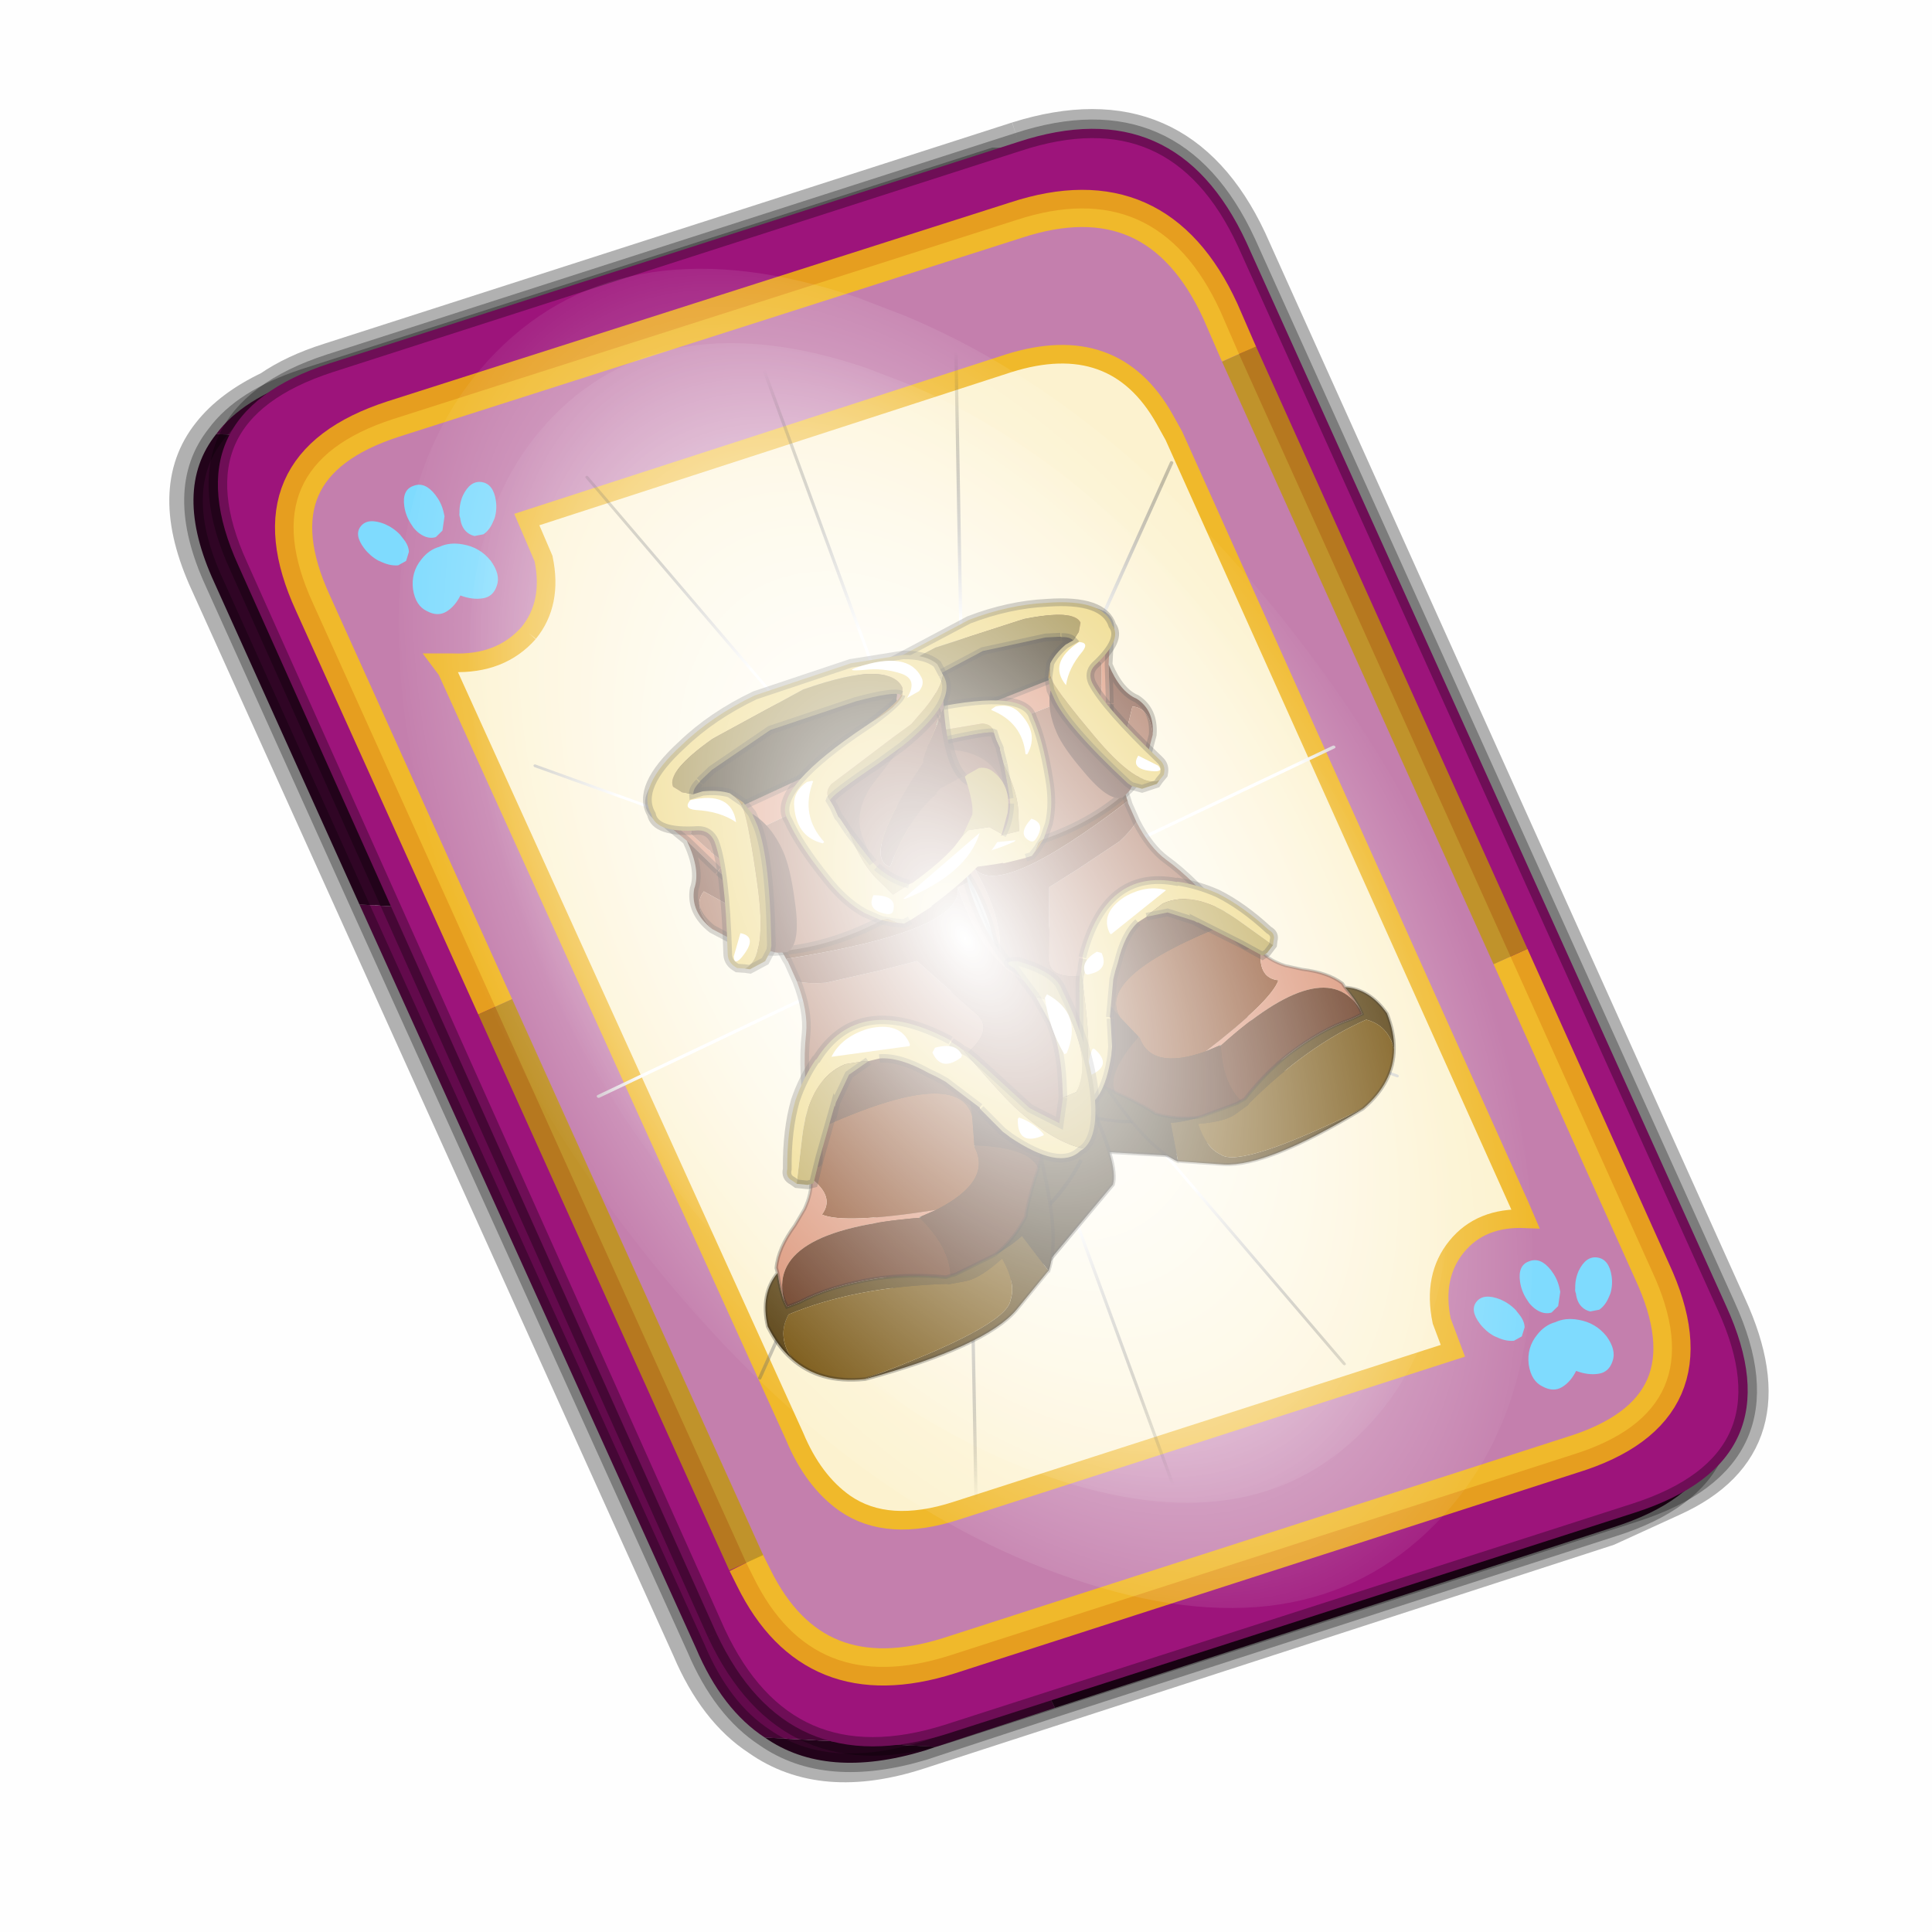 <?xml version='1.0' encoding='UTF-8'?>
<svg xmlns:xlink="http://www.w3.org/1999/xlink" xmlns="http://www.w3.org/2000/svg" version="1.1" width="60px" height="60px" viewBox="0.0 0.0 60.0 60.0"><defs><g id="c1"><path fill="#000000" fill-opacity="0.004" d="M0.0 0.0 L60.0 0.0 60.0 60.0 0.0 60.0 0.0 0.0"/></g><g id="c2"><path fill="none" stroke="#000000" stroke-width="1.0" stroke-opacity="0.302" d="M22.3 0.35 Q26.6 -1.0 28.5 3.05 L41.4 31.7 Q43.1 35.4 39.9 36.85 L38.15 37.65 19.65 43.65 Q17.05 44.5 15.35 43.3 14.2 42.55 13.5 40.9 L0.55 12.25 Q-0.6 9.75 0.6 8.25 1.15 7.55 2.2 7.05 2.85 6.6 3.8 6.3 L22.3 0.35"/><path fill="#300525" stroke="none" d="M25.55 0.9 Q26.9 1.6 27.8 3.55 L40.7 32.15 Q42.6 36.3 38.3 37.65 L23.3 42.5 13.15 21.4 4.6 20.9 0.7 12.25 Q-0.45 9.75 0.75 8.25 L29.8 9.75 25.55 0.9 M20.1 43.55 L19.8 43.65 Q17.15 44.45 15.5 43.3 L20.1 43.55"/><path fill="#630a4c" stroke="none" d="M23.3 42.5 L20.1 43.55 15.5 43.3 Q14.35 42.55 13.65 40.9 L4.6 20.9 13.15 21.4 23.3 42.5 M0.75 8.25 Q1.45 7.3 3.1 6.75 L21.65 0.8 25.55 0.9 29.8 9.75 0.75 8.25"/><path fill="none" stroke="#000000" stroke-width="0.5" stroke-opacity="0.302" d="M25.55 0.9 Q26.9 1.6 27.8 3.55 L40.7 32.15 Q42.6 36.3 38.3 37.65 L23.3 42.5 20.1 43.55 19.8 43.65 Q17.15 44.45 15.5 43.3 14.35 42.55 13.65 40.9 L4.6 20.9 0.7 12.25 Q-0.45 9.75 0.75 8.25 1.45 7.3 3.1 6.75 L21.65 0.8 25.55 0.9"/><path fill="#9d147b" stroke="none" d="M14.2 40.5 L1.35 11.8 Q-0.5 7.75 3.8 6.35 L22.3 0.4 Q26.55 -1.0 28.45 3.1 L41.35 31.7 Q43.25 35.85 38.9 37.25 L20.4 43.2 Q16.1 44.55 14.2 40.5"/><path fill="none" stroke="#000000" stroke-width="0.5" stroke-opacity="0.302" d="M14.2 40.5 L1.35 11.8 Q-0.5 7.75 3.8 6.35 L22.3 0.4 Q26.55 -1.0 28.45 3.1 L41.35 31.7 Q43.25 35.85 38.9 37.25 L20.4 43.2 Q16.1 44.55 14.2 40.5"/><path fill="#fcf2cf" stroke="none" d="M9.15 13.6 Q9.8 12.8 9.55 11.6 L9.1 10.55 22.05 6.35 Q24.9 5.45 26.25 7.85 L26.5 8.3 35.8 29.0 35.95 29.35 Q34.75 29.3 34.1 30.1 33.45 30.9 33.7 32.1 L34.0 32.9 20.65 37.2 Q18.8 37.8 17.65 37.0 16.8 36.4 16.3 35.2 L6.95 14.6 6.8 14.4 7.1 14.4 Q8.4 14.45 9.15 13.6"/><path fill="#c47fad" stroke="none" d="M8.25 23.65 L3.35 12.8 Q1.65 9.1 5.5 7.85 L22.25 2.5 Q26.05 1.25 27.75 4.95 L28.25 6.1 35.55 22.3 39.35 30.75 Q41.1 34.5 37.2 35.7 L20.45 41.1 Q16.8 42.25 15.2 39.0 L15.0 38.6 8.25 23.65 M9.15 13.6 Q8.4 14.45 7.1 14.4 L6.8 14.4 6.95 14.6 16.3 35.2 Q16.8 36.4 17.65 37.0 18.8 37.8 20.65 37.2 L34.0 32.9 33.7 32.1 Q33.45 30.9 34.1 30.1 34.75 29.3 35.95 29.35 L35.8 29.0 26.5 8.3 26.25 7.85 Q24.9 5.45 22.05 6.35 L9.1 10.55 9.55 11.6 Q9.8 12.8 9.15 13.6"/><path fill="none" stroke="#ffcc00" stroke-width="1.0" stroke-opacity="0.749" d="M8.25 23.65 L3.35 12.8 Q1.65 9.1 5.5 7.85 L22.25 2.5 Q26.05 1.25 27.75 4.95 L28.25 6.1 M35.55 22.3 L39.35 30.75 Q41.1 34.5 37.2 35.7 L20.45 41.1 Q16.8 42.25 15.2 39.0 L15.0 38.6"/><path fill="none" stroke="#bf9900" stroke-width="1.0" stroke-opacity="0.749" d="M28.25 6.1 L35.55 22.3 M15.0 38.6 L8.25 23.65"/><path fill="none" stroke="#f0b92b" stroke-width="0.5" d="M9.15 13.6 Q9.8 12.8 9.55 11.6 L9.1 10.55 22.05 6.35 Q24.9 5.45 26.25 7.85 L26.5 8.3 35.8 29.0 35.95 29.35 Q34.75 29.3 34.1 30.1 33.45 30.9 33.7 32.1 L34.0 32.9 20.65 37.2 Q18.8 37.8 17.65 37.0 16.8 36.4 16.3 35.2 L6.95 14.6 6.8 14.4 7.1 14.4 Q8.4 14.45 9.15 13.6"/></g><g id="c3"><path fill="#7fdbfe" stroke="none" d="M10.75 4.9 Q10.75 4.6 10.9 4.35 11.25 3.45 11.95 2.75 13.3 1.5 14.35 2.1 15.4 2.7 14.95 4.45 14.7 5.4 14.1 6.15 L13.75 6.5 Q13.1 7.15 12.35 7.35 L11.4 7.2 Q10.95 6.9 10.75 6.4 10.5 5.75 10.75 4.9 M7.5 5.9 Q7.0 5.85 6.6 5.5 6.05 5.0 5.8 4.15 L5.7 3.6 Q5.55 2.65 5.8 1.7 6.25 0.0 7.5 0.0 L7.6 0.0 Q8.85 0.0 9.3 1.7 9.55 2.65 9.4 3.6 L9.3 4.15 8.5 5.5 7.6 5.9 7.5 5.9 M4.35 4.9 Q4.6 5.75 4.35 6.4 L3.7 7.2 2.75 7.35 Q2.0 7.15 1.35 6.5 L1.0 6.15 Q0.4 5.4 0.15 4.45 -0.3 2.7 0.75 2.1 1.8 1.5 3.15 2.75 3.85 3.45 4.2 4.35 L4.35 4.9 M5.5 13.7 Q4.45 13.9 3.65 12.95 2.75 12.0 3.2 10.25 3.7 8.5 5.25 7.6 6.4 6.9 7.55 7.0 8.75 6.9 9.9 7.6 11.45 8.5 11.95 10.25 12.35 12.0 11.5 12.95 10.7 13.9 9.65 13.7 8.55 13.5 7.55 12.6 6.55 13.5 5.5 13.7"/></g><g id="c4"><g><use transform="matrix(1.0,0.0,0.0,1.0,0.0,0.0)" xlink:href="#c3"/></g></g><radialGradient gradientUnits="userSpaceOnUse" r="819.2" cx="0" cy="0" spreadMethod="pad" gradientTransform="matrix(0.091,0.0,0.0,0.091,0.6,3.4)" id="gradient1"><stop offset="0.0" stop-color="#ffffff"/><stop offset="1.0" stop-color="#ffffff" stop-opacity="0.0"/></radialGradient><g id="c5"><path stroke="none" fill="url(#gradient1)" d="M36.65 -54.65 Q60.05 -42.0 69.75 -17.95 80.55 8.9 68.0 34.1 55.45 59.35 26.8 68.2 -1.8 77.05 -29.7 64.3 -57.6 51.6 -68.45 24.75 -79.3 -2.05 -66.75 -27.25 L-66.7 -27.3 Q-54.1 -52.5 -25.5 -61.4 3.1 -70.2 31.0 -57.5 L36.65 -54.65"/></g><g id="c6"><g><use transform="matrix(1.0,0.0,0.0,1.0,0.0,0.0)" xlink:href="#c5"/></g></g><radialGradient gradientUnits="userSpaceOnUse" r="819.2" cx="0" cy="0" spreadMethod="pad" gradientTransform="matrix(0.209,0.0,0.0,0.177,67.15,107.2)" id="gradient2"><stop offset="0.357" stop-color="#ffffff"/><stop offset="0.671" stop-opacity="0.0"/></radialGradient><g id="c7"><path fill="none" stroke-linejoin="round" stroke-linecap="round" stroke="url(#gradient2)" stroke-width="0.5" d="M136.55 165.8 L68.6 106.0 68.4 106.0 118.25 201.5 M68.2 105.7 L68.25 105.8 68.25 105.75 68.2 105.7 0.0 45.7 M68.25 105.8 L68.3 105.85 68.3 105.8 68.25 105.75 49.95 0.05 M0.05 97.7 L68.15 105.95 68.25 105.85 68.25 105.8 M68.3 105.85 L68.25 105.85 68.3 106.0 68.3 105.85 68.3 105.8 68.35 105.8 68.3 105.8 86.6 18.35 M50.0 193.2 L68.3 106.0 68.15 105.95 18.25 151.55 M68.4 106.0 L68.3 106.0 86.55 211.5 M68.4 106.0 L68.3 105.85 M68.6 106.0 L68.35 105.8 118.25 60.15 M136.6 114.25 L68.6 106.0 M68.2 105.7 L18.25 10.05"/></g><g id="c8"><g><use transform="matrix(1.0,0.0,0.0,1.0,0.0,0.0)" xlink:href="#c7"/></g></g><g id="c9"><path fill="#261900" stroke="none" d="M-13.25 5.0 L-13.15 5.5 Q-13.55 -0.5 -12.05 -4.1 L-7.4 -11.85 Q2.6 -17.2 11.2 -13.95 L18.85 -2.9 16.7 0.9 Q18.0 6.9 18.05 12.55 L17.75 17.8 Q9.55 22.25 -1.1 21.0 -7.05 19.4 -11.6 15.55 -7.05 19.4 -1.1 21.0 9.55 22.25 17.75 17.8 L18.05 12.55 20.2 16.25 Q20.55 20.8 19.45 23.9 11.95 27.4 4.65 27.5 L-1.75 26.95 -14.3 20.45 Q-16.2 18.15 -16.0 8.25 -15.5 5.75 -13.25 5.0 L-13.2 10.85 -13.25 5.0 M16.05 2.05 L16.7 0.9 16.05 2.05 M17.75 17.8 L17.6 19.1 17.75 17.8"/><path fill="none" stroke="#000000" stroke-width="0.5" stroke-opacity="0.4" d="M16.7 0.9 L18.85 -2.9 11.2 -13.95 Q2.6 -17.2 -7.4 -11.85 L-12.05 -4.1 Q-13.55 -0.5 -13.15 5.5 L-13.25 5.0 -13.2 10.85 M-11.6 15.55 Q-7.05 19.4 -1.1 21.0 9.55 22.25 17.75 17.8 L18.05 12.55 Q18.0 6.9 16.7 0.9 L16.05 2.05 M18.05 12.55 L20.2 16.25 Q20.55 20.8 19.45 23.9 11.95 27.4 4.65 27.5 L-1.75 26.95 -14.3 20.45 Q-16.2 18.15 -16.0 8.25 -15.5 5.75 -13.25 5.0 M17.6 19.1 L17.75 17.8"/></g><g id="c10"><g><use transform="matrix(1.0,0.0,0.0,1.0,0.0,0.0)" xlink:href="#c9"/></g></g><g id="c11"><path fill="#7d350b" stroke="none" d="M15.55 -4.7 L15.3 -4.35 Q12.85 -0.7 15.25 0.9 12.55 3.45 -0.65 6.6 -9.4 5.85 -8.15 0.25 L-8.2 0.0 -8.95 -4.0 Q-8.85 -11.95 14.15 -10.75 L15.55 -5.85 15.55 -5.75 15.55 -5.25 15.55 -4.7"/><path fill="#d68564" stroke="none" d="M15.3 -4.35 L15.55 -4.25 Q15.85 -2.55 17.45 -0.8 L19.35 0.85 Q22.5 3.0 23.45 5.55 L23.45 6.3 Q23.75 9.0 23.55 10.55 23.75 -0.2 1.95 6.75 L1.9 6.65 1.65 6.65 -0.65 6.6 Q12.55 3.45 15.25 0.9 12.85 -0.7 15.3 -4.35"/><path fill="#a9bfa0" stroke="none" d="M15.55 -4.25 L15.3 -4.35 15.55 -4.7 15.55 -4.25 M1.9 6.65 L1.95 6.75 1.9 6.75 1.9 6.65"/><path fill="#471d06" stroke="none" d="M-0.65 6.6 L1.65 6.65 1.9 6.8 Q-1.1 12.35 -0.2 16.25 L-0.9 16.35 -7.1 15.9 Q-10.25 14.9 -12.7 12.45 L-12.85 12.0 Q-14.3 9.2 -16.15 6.65 -15.65 3.3 -8.25 0.05 L-8.15 0.25 Q-9.4 5.85 -0.65 6.6 M4.15 -23.6 Q10.7 -20.45 14.15 -10.75 -8.85 -11.95 -8.95 -4.0 -10.25 -12.9 -7.4 -22.1 L4.15 -23.6"/><path fill="#4d3300" stroke="none" d="M23.55 10.55 Q23.75 9.0 23.45 6.3 26.6 8.15 26.75 12.95 26.1 16.2 24.6 18.65 25.85 14.75 23.45 12.5 13.3 12.45 0.6 17.15 L0.4 17.3 -2.25 17.85 Q-4.3 18.2 -7.9 16.8 -8.95 20.9 -7.55 22.85 -6.1 26.2 15.25 25.4 L15.25 25.45 Q-2.4 27.7 -8.0 24.5 L-13.75 21.05 -13.85 21.05 -11.45 14.85 Q-9.55 15.6 -7.1 15.9 L-0.9 16.35 -0.2 16.25 0.45 16.2 Q5.5 13.65 10.15 12.5 16.8 10.95 21.5 11.45 L23.4 11.4 23.55 10.55"/><path fill="#6e4900" stroke="none" d="M24.6 18.65 Q21.65 23.55 15.4 25.4 L15.25 25.4 Q-6.1 26.2 -7.55 22.85 -8.95 20.9 -7.9 16.8 -4.3 18.2 -2.25 17.85 L0.4 17.3 0.6 17.15 Q13.3 12.45 23.45 12.5 25.85 14.75 24.6 18.65"/><path fill="#592408" stroke="none" d="M1.95 6.75 Q23.75 -0.2 23.55 10.55 L23.4 11.4 21.5 11.45 Q16.8 10.95 10.15 12.5 5.5 13.65 0.45 16.2 L-0.2 16.25 Q-1.1 12.35 1.9 6.8 L1.9 6.75 1.95 6.75 M10.2 12.45 L10.15 12.5 10.2 12.45"/><path fill="#6a7863" stroke="none" d="M1.65 6.65 L1.9 6.65 1.9 6.75 1.9 6.8 1.65 6.65 M-8.2 0.0 L-8.15 0.25 -8.25 0.05 -8.2 0.0"/><path fill="#3f473b" stroke="none" d="M15.4 25.4 L15.25 25.45 15.25 25.4 15.4 25.4 M-13.75 21.05 L-13.85 21.05 -13.75 21.05 M10.15 12.5 L10.2 12.45 10.15 12.5"/><path fill="#2b1103" stroke="none" d="M-8.95 -4.0 L-8.2 0.0 -8.25 0.05 Q-15.65 3.3 -16.15 6.65 L-16.9 5.55 -17.15 5.0 -17.2 4.85 -19.4 -0.65 Q-19.3 -17.45 -17.05 -20.45 L-16.6 -20.9 -7.4 -22.1 Q-10.25 -12.9 -8.95 -4.0"/><path fill="#859980" stroke="none" d="M-17.15 5.0 L-17.3 4.95 -17.2 4.85 -17.15 5.0"/><path fill="#261900" stroke="none" d="M-13.85 21.05 Q-16.3 17.6 -16.75 8.7 L-16.75 8.45 -16.9 5.55 -16.15 6.65 Q-14.3 9.2 -12.85 12.0 L-12.7 12.45 Q-10.25 14.9 -7.1 15.9 -9.55 15.6 -11.45 14.85 L-13.85 21.05"/><path fill="none" stroke="#000000" stroke-width="0.5" stroke-opacity="0.302" d="M4.15 -23.6 L5.95 -23.8 M15.55 -4.25 L15.55 -4.7 M23.55 10.55 Q23.75 9.0 23.45 6.3 L23.45 5.55 Q22.5 3.0 19.35 0.85 L17.45 -0.8 Q15.85 -2.55 15.55 -4.25 M14.15 -10.75 L15.55 -5.85 M4.15 -23.6 Q10.7 -20.45 14.15 -10.75 M23.45 6.3 Q26.6 8.15 26.75 12.95 26.1 16.2 24.6 18.65 21.65 23.55 15.4 25.4 L15.25 25.45 Q-2.4 27.7 -8.0 24.5 L-13.75 21.05 -13.85 21.05 Q-16.3 17.6 -16.75 8.7 L-16.75 8.45 -16.9 5.55 -17.15 5.0 -17.3 4.95 -17.2 4.85 -19.4 -0.65 Q-19.3 -17.45 -17.05 -20.45 L-16.6 -20.9 -7.4 -22.1 4.15 -23.6 M10.15 12.5 Q16.8 10.95 21.5 11.45 L23.4 11.4 23.55 10.55 M10.15 12.5 Q5.5 13.65 0.45 16.2 L-0.2 16.25 -0.9 16.35 -7.1 15.9 M10.15 12.5 L10.2 12.45 M-16.15 6.65 Q-14.3 9.2 -12.85 12.0 L-12.7 12.45 Q-10.25 14.9 -7.1 15.9 M-16.9 5.55 L-16.15 6.65 M-17.2 4.85 L-17.15 5.0"/></g><g id="c12"><g><use transform="matrix(1.0,0.0,0.0,1.0,0.0,0.0)" xlink:href="#c11"/></g></g><g id="c13"><path fill="#5a2407" stroke="none" d="M6.95 -5.1 Q6.25 -2.65 -3.8 -5.05 -3.8 -4.65 -3.85 -5.25 L-3.95 -6.2 -4.3 -8.1 Q-0.6 -6.95 3.3 -6.85 L7.2 -6.95 7.2 -6.9 7.95 -6.95 7.85 -6.35 7.6 -5.15 6.95 -5.1 M-3.95 -6.2 Q-3.75 -5.0 -3.9 -6.5 L-3.95 -6.2"/><path fill="#a1654b" stroke="none" d="M-3.8 -3.6 Q-3.2 -3.2 -2.3 -2.9 L0.95 -2.35 3.05 -2.05 4.85 1.9 Q5.7 3.35 3.35 4.05 L3.2 3.8 Q-0.05 -1.65 -3.5 1.1 L-3.55 1.1 -5.25 2.8 -6.8 6.25 Q-7.35 7.45 -6.5 4.4 -5.65 1.3 -4.55 -0.6 -3.9 -1.75 -3.8 -3.6 M8.45 1.6 Q6.5 -0.45 6.95 -5.1 L7.6 -5.15 Q7.2 -2.25 7.85 0.1 L8.7 1.5 8.45 1.6 M-3.95 -6.2 L-3.9 -6.5 Q-3.75 -5.0 -3.95 -6.2"/><path fill="#78432e" stroke="none" d="M3.35 4.05 Q5.7 3.35 4.85 1.9 L3.05 -2.05 0.95 -2.35 -2.3 -2.9 Q-3.2 -3.2 -3.8 -3.6 L-3.8 -5.05 Q6.25 -2.65 6.95 -5.1 6.5 -0.45 8.45 1.6 L8.35 1.75 8.8 2.0 Q9.25 2.2 8.7 3.2 9.2 7.3 6.7 11.25 3.65 7.6 3.8 4.8 L3.6 4.4 3.55 4.3 3.35 4.05"/><path fill="none" stroke="#000000" stroke-width="0.5" stroke-opacity="0.302" d="M3.8 4.8 Q3.65 7.6 6.7 11.25 9.2 7.3 8.7 3.2 M-3.8 -5.05 L-3.8 -3.6 Q-3.9 -1.75 -4.55 -0.6 -5.65 1.3 -6.5 4.4 -7.35 7.45 -6.8 6.25 L-5.25 2.8 M7.6 -5.15 L7.85 -6.35 7.95 -6.95 7.2 -6.9 7.2 -6.95 3.3 -6.85 Q-0.6 -6.95 -4.3 -8.1 L-3.95 -6.2 -3.9 -6.5 Q-3.75 -5.0 -3.95 -6.2 L-3.85 -5.25 Q-3.8 -4.65 -3.8 -5.05 M8.7 1.5 L7.85 0.1 Q7.2 -2.25 7.6 -5.15"/><path fill="#ebd16e" stroke="none" d="M7.55 8.5 L7.9 7.6 Q8.6 5.75 8.65 4.25 L8.5 2.5 9.25 3.1 Q9.8 3.85 9.8 4.55 9.8 7.3 8.4 8.5 L7.55 8.5 M7.45 11.7 L7.2 11.75 Q5.65 12.35 3.8 9.45 L3.75 9.35 3.55 9.0 2.9 7.3 2.9 7.2 1.7 5.05 1.35 4.6 1.0 4.2 Q-0.15 2.7 -1.25 2.35 L-1.9 2.25 -2.15 2.15 -3.2 1.9 Q-5.45 1.9 -7.2 4.85 L-8.6 7.25 -8.75 7.0 Q-9.05 6.65 -8.75 6.25 -7.85 4.15 -6.7 2.75 -5.75 1.7 -4.65 1.0 L-4.6 1.0 Q-0.75 -1.7 2.95 2.95 L2.95 3.05 3.25 3.5 3.35 3.7 3.4 3.75 3.4 3.8 Q4.4 7.2 4.9 8.25 6.05 10.75 7.45 11.7"/><path fill="#b59c3f" stroke="none" d="M7.55 8.5 L8.4 8.5 Q9.8 7.3 9.8 4.55 9.8 3.85 9.25 3.1 L8.5 2.5 8.05 0.5 Q7.45 -0.25 8.4 0.2 10.15 1.6 10.05 2.7 10.2 5.45 9.55 8.15 8.75 11.25 7.45 11.7 6.05 10.75 4.9 8.25 4.4 7.2 3.4 3.8 L3.4 3.75 3.6 4.0 3.65 4.1 3.85 4.5 5.5 8.25 5.55 8.35 6.75 9.8 7.55 8.5 M-1.9 2.25 L-3.25 2.55 -4.6 3.75 -4.75 3.95 -4.75 3.9 -6.75 6.35 -7.7 7.6 -8.05 7.55 -8.6 7.25 -7.2 4.85 Q-5.45 1.9 -3.2 1.9 L-2.15 2.15 -1.9 2.25"/><path fill="none" stroke="#000000" stroke-width="0.5" stroke-opacity="0.302" d="M8.5 2.5 L8.65 4.25 Q8.6 5.75 7.9 7.6 L7.55 8.5 M8.5 2.5 L8.05 0.5 Q7.45 -0.25 8.4 0.2 10.15 1.6 10.05 2.7 10.2 5.45 9.55 8.15 8.75 11.25 7.45 11.7 L7.2 11.75 Q5.65 12.35 3.8 9.45 L3.75 9.35 3.55 9.0 2.9 7.3 M2.9 7.2 L1.7 5.05 1.35 4.6 1.0 4.2 Q-0.15 2.7 -1.25 2.35 M-1.9 2.25 L-3.25 2.55 -4.6 3.75 -4.75 3.95 -4.75 3.9 -6.75 6.35 -7.7 7.6 -8.05 7.55 -8.6 7.25 -8.75 7.0 Q-9.05 6.65 -8.75 6.25 -7.85 4.15 -6.7 2.75 -5.75 1.7 -4.65 1.0 L-4.6 1.0 Q-0.75 -1.7 2.95 2.95 M2.95 3.05 L3.25 3.5 3.35 3.7 3.4 3.75 3.6 4.0 3.65 4.1 3.85 4.5 5.5 8.25 5.55 8.35 6.75 9.8 7.55 8.5"/><path fill="#ffffff" stroke="none" d="M0.65 2.35 L-3.75 1.2 Q-2.75 0.35 -1.15 0.5 0.75 0.8 0.7 2.25 L0.65 2.35"/><path fill="#ffffff" stroke="none" d="M3.2 4.0 L3.1 4.1 Q1.7 4.45 1.7 3.2 L1.95 3.0 Q3.2 3.15 3.2 4.0"/><path fill="#ffffff" stroke="none" d="M8.8 6.2 L8.65 6.2 Q8.45 4.5 8.95 2.75 L9.15 2.6 Q10.6 4.45 8.8 6.2"/><path fill="#ffffff" stroke="none" d="M5.65 10.0 L5.65 10.1 Q3.95 10.15 4.65 8.65 L4.75 8.6 Q5.4 9.2 5.65 10.0"/><path fill="#8a4f37" stroke="none" d="M9.15 -17.5 L5.45 -17.95 Q-0.2 -18.35 -6.15 -16.35 L-5.25 -17.7 Q-1.2 -19.35 5.75 -18.85 L9.55 -18.3 9.15 -17.5"/><path fill="#261900" stroke="none" d="M-6.15 -16.35 Q-0.2 -18.35 5.45 -17.95 L9.15 -17.5 Q5.9 -12.05 -4.8 -14.6 L-6.15 -16.35"/><path fill="none" stroke="#000000" stroke-width="0.5" stroke-opacity="0.302" d="M-6.15 -16.35 Q-0.2 -18.35 5.45 -17.95 L9.15 -17.5 9.55 -18.3 5.75 -18.85 Q-1.2 -19.35 -5.25 -17.7 L-6.15 -16.35 -4.8 -14.6 Q5.9 -12.05 9.15 -17.5"/><path fill="#613424" stroke="none" d="M10.2 -14.85 L10.45 -15.05 10.35 -14.75 10.3 -14.6 Q9.45 -12.0 9.85 -10.95 L8.35 -10.8 8.15 -10.7 8.05 -10.65 8.05 -10.6 Q5.95 -9.9 3.85 -7.7 2.5 -8.85 8.1 -12.6 L8.1 -12.65 8.15 -12.75 8.4 -13.05 9.7 -14.3 9.9 -14.55 9.9 -14.6 9.95 -14.6 10.0 -14.6 10.2 -14.85"/><path fill="#d68564" stroke="none" d="M10.45 -15.05 L10.2 -14.85 10.4 -16.2 Q9.8 -15.35 8.4 -14.75 L8.15 -14.6 8.1 -14.6 7.15 -14.4 7.0 -14.3 Q4.35 -13.25 1.8 -12.85 L-2.1 -12.65 Q-5.35 -13.55 -6.05 -14.65 -5.7 -13.8 -5.95 -13.95 L-5.4 -12.7 -5.3 -12.55 -5.3 -12.45 Q-3.6 -9.55 -4.55 -8.85 -4.35 -9.35 -5.35 -11.25 L-5.35 -11.3 -5.4 -11.4 -6.3 -13.6 -7.3 -15.55 -7.35 -15.65 Q-7.9 -16.95 -5.4 -17.75 L-5.3 -17.8 -5.05 -17.9 -5.25 -16.7 Q-5.3 -14.95 -2.45 -14.25 L3.3 -14.5 4.45 -14.8 5.85 -15.2 Q7.25 -15.75 8.15 -16.5 L8.15 -16.55 8.3 -16.8 8.15 -18.25 8.15 -18.3 8.0 -18.65 8.15 -18.6 8.45 -18.5 Q11.35 -17.95 10.85 -16.2 L10.75 -15.8 10.45 -15.05"/><path fill="#78432e" stroke="none" d="M-6.3 -13.6 L-5.4 -11.4 -5.35 -11.3 -5.35 -11.25 Q-4.35 -9.35 -4.55 -8.85 -4.65 -8.7 -4.95 -8.65 L-5.05 -8.8 Q-5.2 -8.8 -5.35 -8.95 L-5.4 -8.95 -6.6 -10.5 Q-7.6 -9.95 -7.05 -8.3 -7.8 -9.7 -7.05 -10.85 -6.25 -11.7 -6.3 -13.6 M1.8 -12.85 Q4.35 -13.25 7.0 -14.3 L7.15 -14.4 8.1 -14.6 8.15 -14.6 8.4 -14.75 Q9.8 -15.35 10.4 -16.2 L10.2 -14.85 10.0 -14.6 9.95 -14.6 9.9 -14.6 9.9 -14.55 9.65 -14.3 9.7 -14.3 8.4 -13.05 8.15 -12.75 8.1 -12.65 8.1 -12.6 Q2.5 -8.85 3.85 -7.7 5.95 -9.9 8.05 -10.6 L8.05 -10.65 8.15 -10.7 8.35 -10.8 9.85 -10.95 Q9.95 -10.55 10.3 -10.35 11.3 -9.8 10.4 -8.5 L9.0 -7.05 8.35 -6.6 8.2 -6.55 8.0 -6.4 2.9 -5.1 Q0.85 -7.35 0.85 -8.75 0.85 -11.25 1.8 -12.85"/><path fill="#6a7863" stroke="none" d="M9.9 -14.55 L9.7 -14.3 9.65 -14.3 9.9 -14.55"/><path fill="#859980" stroke="none" d="M8.2 -6.55 L8.2 -6.45 8.0 -6.4 8.2 -6.55"/><path fill="#a1654b" stroke="none" d="M-4.55 -8.85 Q-3.6 -9.55 -5.3 -12.45 L-5.3 -12.55 -5.4 -12.7 -5.95 -13.95 Q-5.7 -13.8 -6.05 -14.65 -5.35 -13.55 -2.1 -12.65 L1.8 -12.85 Q0.85 -11.25 0.85 -8.75 0.85 -7.35 2.9 -5.1 -1.05 -4.6 -4.25 -5.7 L-5.35 -6.2 -5.4 -6.25 -7.05 -8.3 Q-7.6 -9.95 -6.6 -10.5 L-5.4 -8.95 -5.35 -8.95 Q-5.2 -8.8 -5.05 -8.8 L-4.95 -8.65 Q-4.65 -8.7 -4.55 -8.85"/><path fill="#dfe8d3" stroke="none" d="M-5.3 -17.8 L-5.4 -17.75 -5.4 -17.8 -5.3 -17.8"/><path fill="none" stroke="#000000" stroke-width="0.5" stroke-opacity="0.302" d="M10.45 -15.05 L10.75 -15.8 10.85 -16.2 Q11.35 -17.95 8.45 -18.5 L8.15 -18.6 8.0 -18.65 8.15 -18.3 M8.15 -16.5 Q7.25 -15.75 5.85 -15.2 L4.45 -14.8 M3.3 -14.5 L-2.45 -14.25 Q-5.3 -14.95 -5.25 -16.7 L-5.05 -17.9 -5.3 -17.8 -5.4 -17.75 Q-7.9 -16.95 -7.35 -15.65 L-7.3 -15.55 -6.3 -13.6 -5.4 -11.4 -5.35 -11.3 M-5.35 -11.25 Q-4.35 -9.35 -4.55 -8.85 -4.65 -8.7 -4.95 -8.65 L-5.05 -8.8 M10.0 -14.6 L9.95 -14.6 9.9 -14.6 M9.85 -10.95 Q9.45 -12.0 10.3 -14.6 L10.35 -14.75 10.45 -15.05 M8.2 -6.45 L8.0 -6.4 2.9 -5.1 Q-1.05 -4.6 -4.25 -5.7 L-5.35 -6.2 -5.4 -6.25 -7.05 -8.3 Q-7.8 -9.7 -7.05 -10.85 -6.25 -11.7 -6.3 -13.6 M9.85 -10.95 Q9.95 -10.55 10.3 -10.35 11.3 -9.8 10.4 -8.5 L9.0 -7.05 8.35 -6.6 8.2 -6.55 8.0 -6.4 M-5.4 -17.8 L-5.3 -17.8"/><path fill="#ebd16e" stroke="none" d="M-6.25 -5.45 L-6.65 -5.65 -6.75 -5.8 Q-7.0 -6.2 -6.8 -6.65 -4.95 -11.2 -4.85 -12.95 -4.85 -13.65 -5.45 -13.9 -7.8 -14.7 -7.55 -15.8 -7.75 -17.6 -4.3 -18.85 -2.0 -19.75 0.75 -19.9 L6.65 -19.5 6.6 -19.5 9.55 -18.8 Q10.8 -18.3 11.15 -17.55 L11.2 -16.85 Q10.85 -16.2 9.45 -15.45 L8.35 -14.9 7.1 -14.6 4.05 -13.8 2.7 -13.45 Q2.1 -13.15 2.25 -12.6 L2.3 -12.15 2.3 -11.6 2.3 -11.55 2.35 -11.4 2.5 -10.5 Q2.4 -8.35 2.95 -7.15 L3.35 -6.15 4.45 -6.35 4.65 -6.35 Q6.55 -6.8 7.7 -7.35 L8.4 -7.75 8.85 -7.95 10.05 -7.65 10.55 -7.0 Q8.95 -5.65 5.15 -4.7 L5.1 -4.65 3.7 -4.4 3.65 -4.4 3.25 -4.35 2.9 -4.55 2.5 -4.95 2.1 -5.05 1.4 -5.8 Q0.6 -6.85 0.2 -8.45 -0.45 -10.9 -0.45 -12.45 -0.75 -14.35 5.15 -15.65 L6.35 -15.9 Q8.2 -16.2 8.6 -16.7 L8.75 -17.05 Q8.75 -17.9 7.5 -18.45 6.25 -19.0 3.45 -19.15 L-2.55 -18.5 Q-5.75 -17.75 -5.75 -16.8 L-5.4 -16.3 -4.85 -15.95 -4.3 -15.9 Q-3.45 -15.65 -2.9 -15.2 -2.55 -14.65 -2.55 -14.3 L-2.55 -14.05 Q-2.7 -12.8 -3.55 -9.85 -4.75 -5.55 -6.25 -5.45"/><path fill="#b09534" stroke="none" d="M-6.25 -5.45 Q-4.75 -5.55 -3.55 -9.85 -2.7 -12.8 -2.55 -14.05 L-2.55 -14.3 -2.4 -14.4 -2.2 -13.6 -2.2 -13.1 Q-2.15 -11.2 -4.3 -6.1 L-4.45 -5.85 -5.0 -5.4 -6.0 -5.3 -6.25 -5.45 M10.55 -7.0 L10.05 -7.65 8.85 -7.95 8.4 -7.75 9.45 -8.7 Q9.8 -9.3 9.95 -10.9 L10.1 -10.95 10.9 -11.05 Q11.3 -10.95 11.5 -10.65 12.25 -9.45 11.35 -8.0 L10.55 -7.0 M4.45 -6.35 L3.35 -6.15 2.95 -7.15 Q2.4 -8.35 2.5 -10.5 L2.85 -9.05 3.05 -8.3 3.15 -8.0 Q3.65 -6.95 4.45 -6.35 M2.25 -12.6 Q2.1 -13.15 2.7 -13.45 L4.05 -13.8 7.1 -14.6 8.35 -14.9 9.45 -15.45 Q10.85 -16.2 11.2 -16.85 11.45 -15.1 7.3 -13.9 L5.65 -13.5 Q2.45 -12.85 2.25 -12.6"/><path fill="#b07100" stroke="none" d="M8.6 -16.7 Q8.2 -16.2 6.35 -15.9 8.3 -16.4 8.5 -16.7 L8.6 -16.7"/><path fill="#917b2b" stroke="none" d="M-4.85 -15.95 L-5.4 -16.3 -5.75 -16.8 Q-5.75 -17.75 -2.55 -18.5 L3.45 -19.15 Q6.25 -19.0 7.5 -18.45 8.75 -17.9 8.75 -17.05 L8.6 -16.7 8.5 -16.7 Q8.25 -17.05 5.95 -17.35 L0.75 -17.7 -3.3 -16.85 -4.2 -16.5 -4.25 -16.45 Q-4.75 -16.25 -4.85 -15.95"/><path fill="#593123" stroke="none" d="M2.5 -10.5 L2.35 -11.4 2.3 -11.55 2.3 -11.6 2.3 -12.15 2.25 -12.6 Q2.45 -12.85 5.65 -13.5 L7.3 -13.9 4.75 -12.45 Q3.2 -11.4 3.1 -9.95 L3.05 -8.3 2.85 -9.05 2.5 -10.5 M-4.45 -5.85 L-4.3 -6.1 Q-2.15 -11.2 -2.2 -13.1 L-2.2 -13.6 Q-1.45 -12.55 -1.45 -10.9 -1.45 -9.85 -2.0 -8.0 -2.7 -5.45 -3.65 -5.4 L-4.05 -5.55 Q-4.35 -5.65 -4.45 -5.85"/><path fill="#c48200" stroke="none" d="M-2.55 -14.3 Q-2.55 -14.65 -2.9 -15.2 L-2.4 -14.4 -2.55 -14.3 M2.1 -5.05 L2.5 -4.95 2.9 -4.55 3.25 -4.35 2.7 -4.65 2.1 -5.05"/><path fill="none" stroke="#000000" stroke-width="0.5" stroke-opacity="0.302" d="M11.2 -16.85 L11.15 -17.55 Q10.8 -18.3 9.55 -18.8 L6.6 -19.5 6.65 -19.5 0.75 -19.9 Q-2.0 -19.75 -4.3 -18.85 -7.75 -17.6 -7.55 -15.8 -7.8 -14.7 -5.45 -13.9 -4.85 -13.65 -4.85 -12.95 -4.95 -11.2 -6.8 -6.65 -7.0 -6.2 -6.75 -5.8 L-6.65 -5.65 -6.25 -5.45 -6.0 -5.3 -5.0 -5.4 -4.45 -5.85 -4.3 -6.1 Q-2.15 -11.2 -2.2 -13.1 L-2.2 -13.6 -2.4 -14.4 -2.9 -15.2 Q-3.45 -15.65 -4.3 -15.9 L-4.85 -15.95 Q-4.75 -16.25 -4.25 -16.45 M6.35 -15.9 L5.15 -15.65 Q-0.75 -14.35 -0.45 -12.45 -0.45 -10.9 0.2 -8.45 0.6 -6.85 1.4 -5.8 L2.1 -5.05 2.7 -4.65 3.25 -4.35 3.65 -4.4 M2.5 -10.5 L2.35 -11.4 2.3 -11.55 2.3 -11.6 2.3 -12.15 2.25 -12.6 Q2.45 -12.85 5.65 -13.5 L7.3 -13.9 M11.2 -16.85 Q11.45 -15.1 7.3 -13.9 M3.15 -8.0 Q3.65 -6.95 4.45 -6.35 M8.5 -16.7 Q8.3 -16.4 6.35 -15.9 M-4.2 -16.5 L-3.3 -16.85 0.75 -17.7 5.95 -17.35 Q8.25 -17.05 8.5 -16.7 M3.05 -8.3 L2.85 -9.05 2.5 -10.5"/><path fill="#ffffff" stroke="none" d="M1.75 -14.05 L1.8 -14.0 Q0.3 -12.45 0.95 -10.5 L0.85 -10.45 Q-0.45 -11.4 0.25 -13.2 0.55 -13.9 1.45 -14.1 L1.75 -14.05"/><path fill="#ffffff" stroke="none" d="M2.95 -5.25 Q2.8 -5.1 2.55 -5.25 1.55 -5.9 2.3 -6.55 3.6 -6.0 2.95 -5.25"/><path fill="#ffffff" stroke="none" d="M-6.2 -6.1 Q-6.75 -5.85 -6.55 -6.35 L-5.65 -7.45 Q-4.75 -6.85 -6.2 -6.1"/><path fill="#ffffff" stroke="none" d="M-3.25 -13.5 Q-3.85 -14.45 -5.1 -15.05 -5.75 -15.4 -5.15 -15.7 -2.75 -15.3 -3.25 -13.5"/><path fill="#ffffff" stroke="none" d="M9.0 -17.85 Q8.2 -18.55 7.15 -18.85 6.05 -19.2 6.8 -19.15 9.95 -18.95 10.0 -17.15 10.0 -16.75 9.55 -16.5 L8.75 -16.4 Q9.8 -17.15 9.0 -17.85"/><path fill="#ffffff" stroke="none" d="M3.9 -5.65 L3.8 -5.7 9.4 -7.55 Q7.8 -5.65 3.9 -5.65"/></g><g id="c14"><g><use transform="matrix(-0.412,0.0,0.0,0.412,2.25,5.85)" xlink:href="#c10"/></g><g><use transform="matrix(-0.412,0.0,-0.065,0.399,-1.65,9.1)" xlink:href="#c12"/></g><g><use transform="matrix(1.0,0.0,0.0,1.0,0.0,0.0)" xlink:href="#c13"/></g></g><g id="c15"><g><use transform="matrix(0.9,0.0,0.0,0.9,12.95,19.5)" filter="url(#filter9)" xlink:href="#c14"/></g><g><use transform="matrix(-1.0,0.03,0.0,1.0,27.5,20.4)" xlink:href="#c14"/></g></g><filter id="filter9"><feColorMatrix in="SourceGraphic" type="matrix" values="0.801 0.0 0.0 0.0 0.0 0.0 0.801 0.0 0.0 0.0 0.0 0.0 0.801 0.0 0.0 0.0 0.0 0.0 1.0 0.0" result="cxform"/><feComposite operator="in" in2="SourceGraphic" result="color-xform"/></filter><g id="c16"><g><use transform="matrix(1.0,0.0,0.0,1.0,0.0,0.0)" xlink:href="#c2"/></g><g><use transform="matrix(0.239,-0.087,0.1,0.234,34.25,31.15)" xlink:href="#c4"/></g><g><use transform="matrix(0.239,-0.087,0.1,0.234,4.25,10.3)" xlink:href="#c4"/></g><g><use transform="matrix(0.141,-0.038,0.111,0.226,20.25,20.65)" filter="url(#filter14)" xlink:href="#c6"/></g><g><use transform="matrix(-0.155,0.051,0.084,0.147,22.6,2.3)" filter="url(#filter15)" xlink:href="#c8"/></g><g><use transform="matrix(-0.423,0.189,0.189,0.423,26.45,10.0)" xlink:href="#c15"/></g><g><use transform="matrix(0.163,-0.044,0.129,0.261,20.35,20.95)" filter="url(#filter17)" xlink:href="#c6"/></g></g><filter id="filter14"><feColorMatrix in="SourceGraphic" type="matrix" values="0.0 0.0 0.0 0.0 0.797 0.0 0.0 0.0 0.0 0.598 0.0 0.0 0.0 0.0 0.199 0.0 0.0 0.0 1.0 0.0" result="cxform"/><feComposite operator="in" in2="SourceGraphic" result="color-xform"/></filter><filter id="filter15"><feColorMatrix in="SourceGraphic" type="matrix" values="0.0 0.0 0.0 0.0 0.996 0.0 0.0 0.0 0.0 0.996 0.0 0.0 0.0 0.0 0.996 0.0 0.0 0.0 1.0 0.0" result="cxform"/><feComposite operator="in" in2="SourceGraphic" result="color-xform"/></filter><filter id="filter17"><feColorMatrix in="SourceGraphic" type="matrix" values="1.0 0.0 0.0 0.0 0.0 0.0 1.0 0.0 0.0 0.0 0.0 0.0 1.0 0.0 0.0 0.0 0.0 0.0 0.23 0.0" result="cxform"/><feComposite operator="in" in2="SourceGraphic" result="color-xform"/></filter></defs><g><g><use transform="matrix(1.0,0.0,0.0,1.0,0.0,0.0)" xlink:href="#c1"/></g><g><use transform="matrix(1.155,0.0,0.0,1.155,5.85,3.95)" xlink:href="#c16"/></g></g></svg>